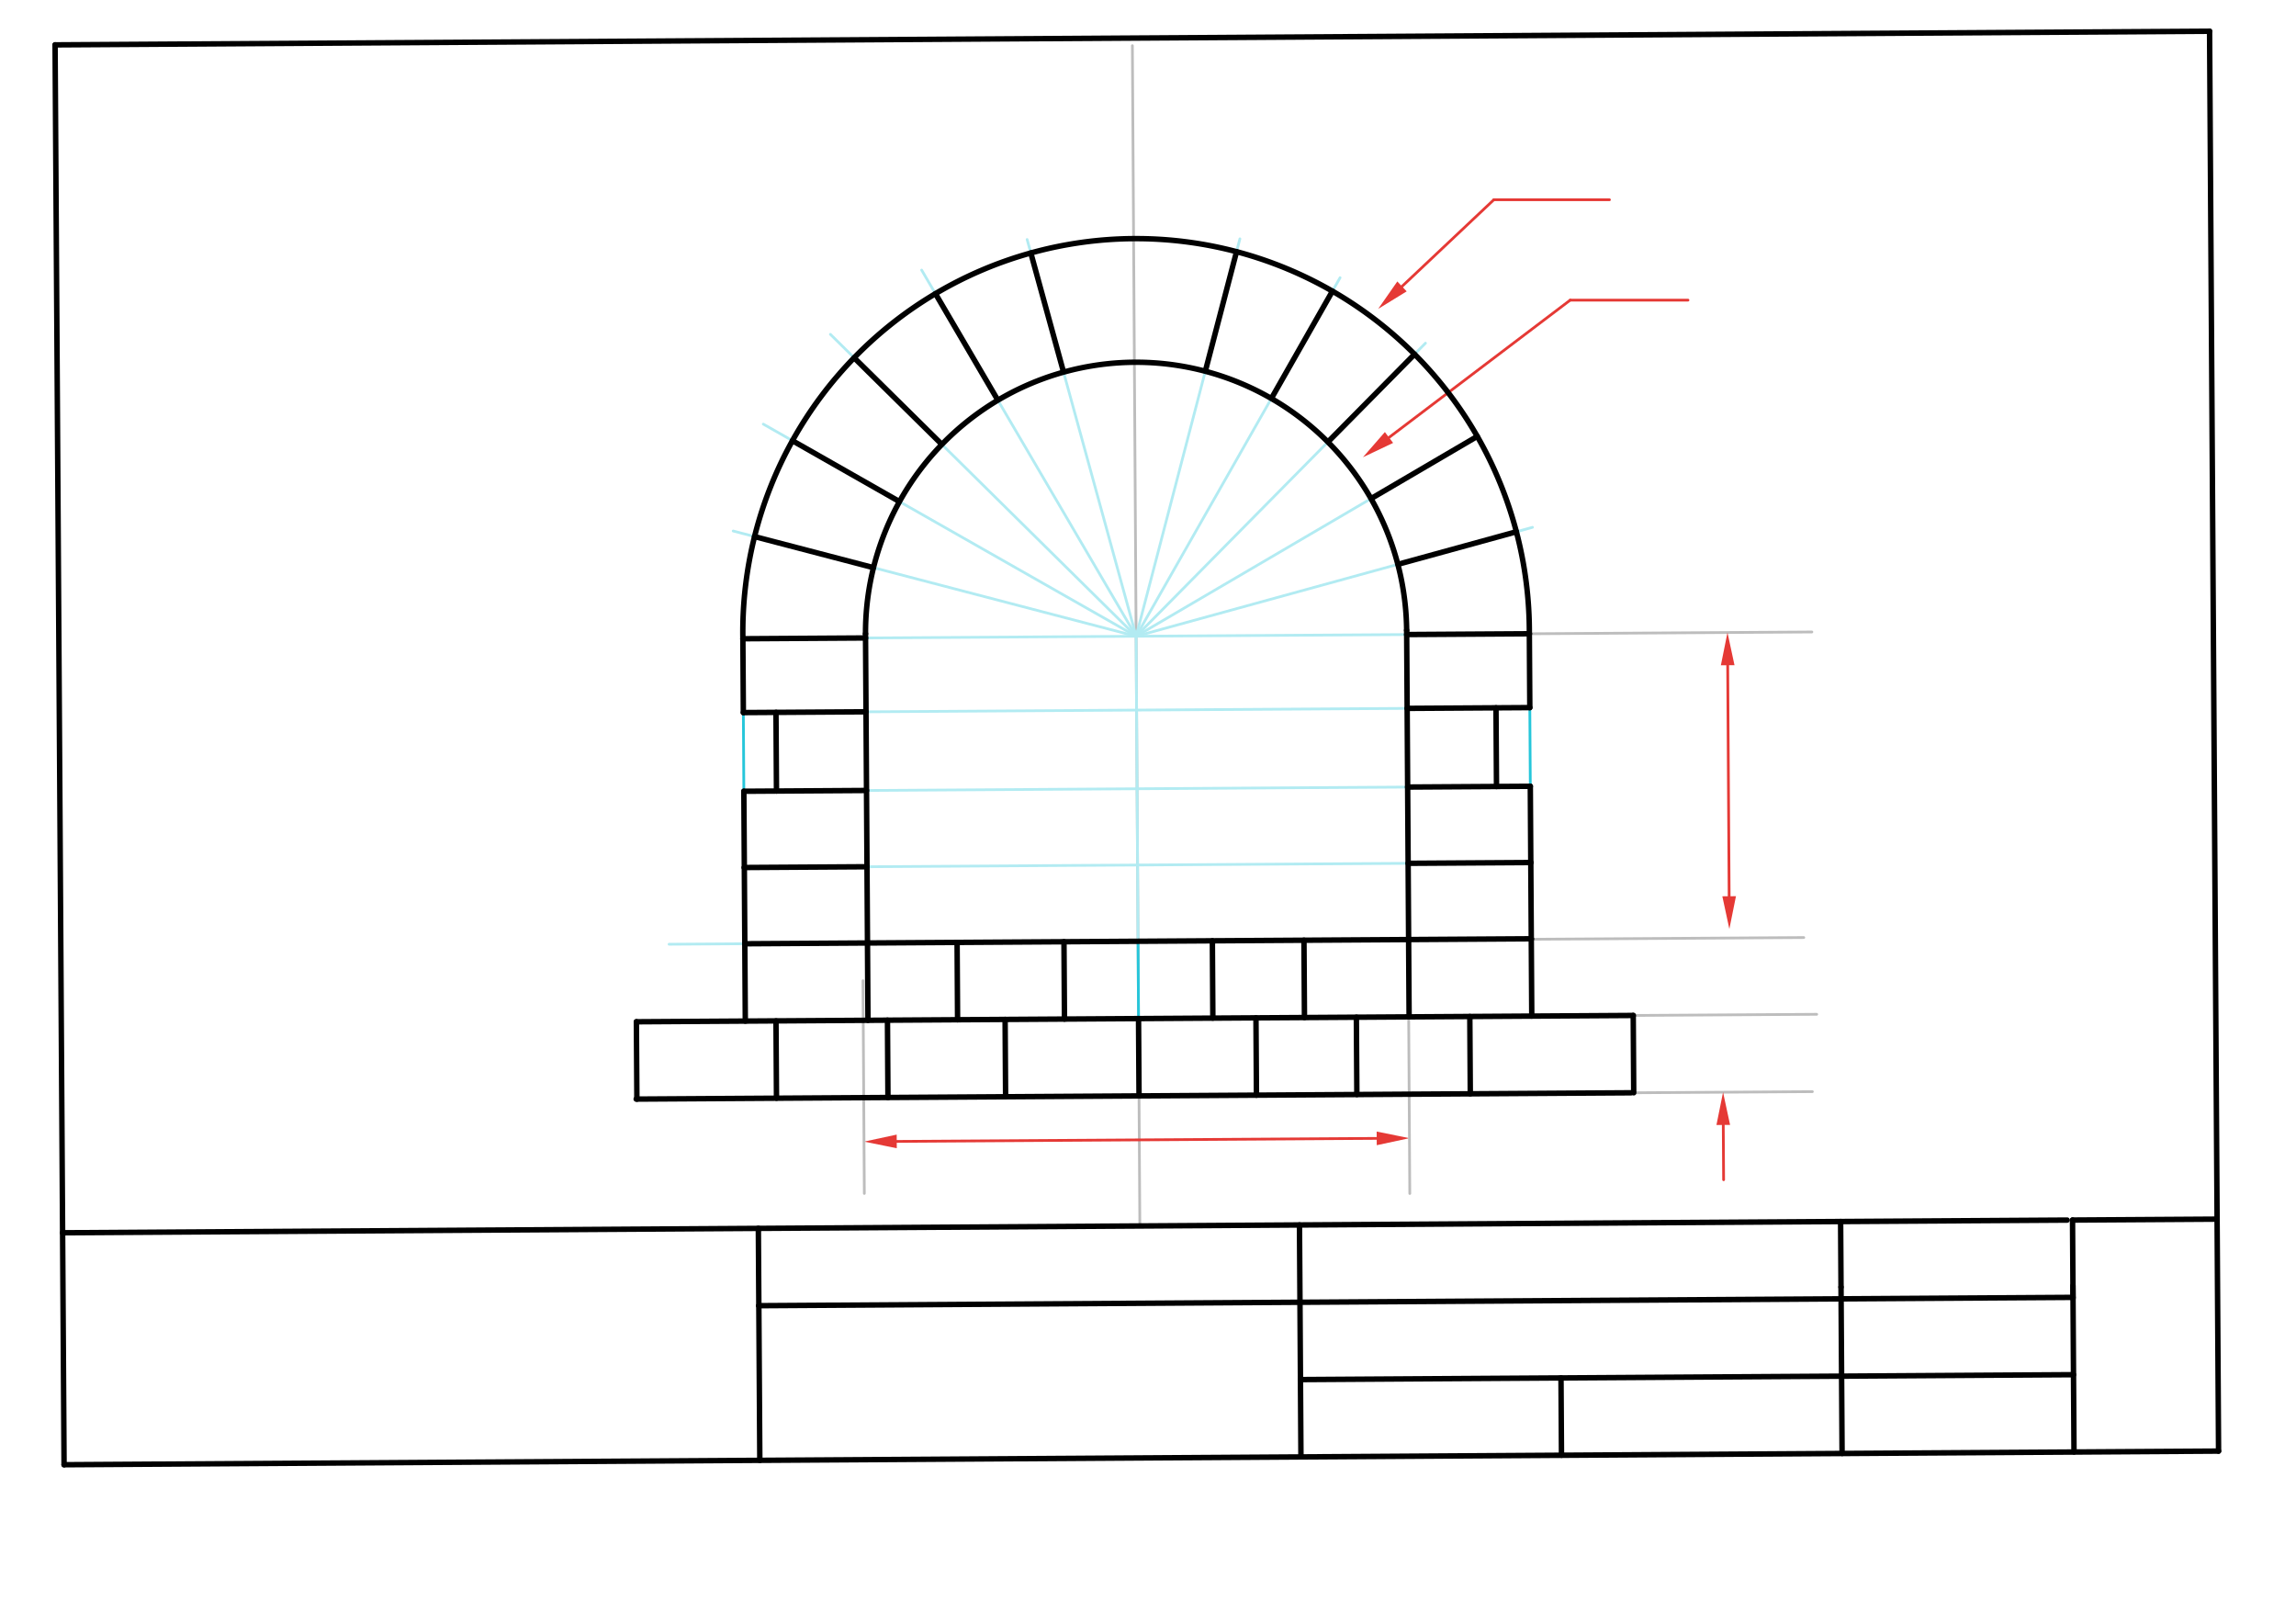 <svg xmlns="http://www.w3.org/2000/svg" class="svg--1it" height="100%" preserveAspectRatio="xMidYMid meet" viewBox="0 0 841.89 595.276" width="100%"><defs><marker id="marker-arrow" markerHeight="16" markerUnits="userSpaceOnUse" markerWidth="24" orient="auto-start-reverse" refX="24" refY="4" viewBox="0 0 24 8"><path d="M 0 0 L 24 4 L 0 8 z" stroke="inherit"></path></marker></defs><g class="aux-layer--1FB"><g class="element--2qn"><line stroke="#BDBDBD" stroke-dasharray="none" stroke-linecap="round" stroke-width="1" x1="416.577" x2="417.955" y1="231.702" y2="449.455"></line></g><g class="element--2qn"><line stroke="#BDBDBD" stroke-dasharray="none" stroke-linecap="round" stroke-width="1" x1="416.577" x2="415.216" y1="231.702" y2="16.744"></line></g><g class="element--2qn"><line stroke="#B2EBF2" stroke-dasharray="none" stroke-linecap="round" stroke-width="1" x1="416.577" x2="417.294" y1="231.702" y2="345.085"></line></g><g class="element--2qn"><line stroke="#26C6DA" stroke-dasharray="none" stroke-linecap="round" stroke-width="1" x1="417.294" x2="516.505" y1="345.085" y2="344.458"></line></g><g class="element--2qn"><line stroke="#26C6DA" stroke-dasharray="none" stroke-linecap="round" stroke-width="1" x1="417.294" x2="318.084" y1="345.085" y2="345.713"></line></g><g class="element--2qn"><line stroke="#26C6DA" stroke-dasharray="none" stroke-linecap="round" stroke-width="1" x1="318.084" x2="317.366" y1="345.713" y2="232.33"></line></g><g class="element--2qn"><line stroke="#26C6DA" stroke-dasharray="none" stroke-linecap="round" stroke-width="1" x1="516.505" x2="515.787" y1="344.458" y2="231.074"></line></g><g class="element--2qn"><line stroke="#BDBDBD" stroke-dasharray="none" stroke-linecap="round" stroke-width="1" x1="530.438" x2="661.413" y1="344.547" y2="343.718"></line></g><g class="element--2qn"><line stroke="#BDBDBD" stroke-dasharray="none" stroke-linecap="round" stroke-width="1" x1="529.438" x2="664.375" y1="232.547" y2="231.693"></line></g><g class="element--2qn"><line stroke="#E53935" stroke-dasharray="none" stroke-linecap="round" stroke-width="1" x1="633.503" x2="634.039" y1="243.888" y2="328.581"></line><path d="M633.427,231.889 l12,2.5 l0,-5 z" fill="#E53935" stroke="#E53935" stroke-width="0" transform="rotate(89.637, 633.427, 231.889)"></path><path d="M634.115,340.581 l12,2.5 l0,-5 z" fill="#E53935" stroke="#E53935" stroke-width="0" transform="rotate(269.637, 634.115, 340.581)"></path></g><g class="element--2qn"><line stroke="#E53935" stroke-dasharray="none" stroke-linecap="round" stroke-width="1" x1="328.811" x2="504.809" y1="418.462" y2="417.348"></line><path d="M316.811,418.538 l12,2.5 l0,-5 z" fill="#E53935" stroke="#E53935" stroke-width="0" transform="rotate(359.637, 316.811, 418.538)"></path><path d="M516.809,417.272 l12,2.5 l0,-5 z" fill="#E53935" stroke="#E53935" stroke-width="0" transform="rotate(179.637, 516.809, 417.272)"></path></g><g class="element--2qn"><line stroke="#B2EBF2" stroke-dasharray="none" stroke-linecap="round" stroke-width="1" x1="272.397" x2="560.776" y1="234.174" y2="232.349"></line></g><g class="element--2qn"><line stroke="#B2EBF2" stroke-dasharray="none" stroke-linecap="round" stroke-width="1" x1="416.587" x2="561.927" y1="233.261" y2="193.33"></line></g><g class="element--2qn"><line stroke="#B2EBF2" stroke-dasharray="none" stroke-linecap="round" stroke-width="1" x1="416.587" x2="541.657" y1="233.261" y2="159.992"></line></g><g class="element--2qn"><line stroke="#B2EBF2" stroke-dasharray="none" stroke-linecap="round" stroke-width="1" x1="416.587" x2="522.689" y1="233.261" y2="125.807"></line></g><g class="element--2qn"><line stroke="#B2EBF2" stroke-dasharray="none" stroke-linecap="round" stroke-width="1" x1="416.587" x2="491.377" y1="233.261" y2="101.806"></line></g><g class="element--2qn"><line stroke="#B2EBF2" stroke-dasharray="none" stroke-linecap="round" stroke-width="1" x1="416.587" x2="454.642" y1="233.261" y2="87.555"></line></g><g class="element--2qn"><line stroke="#B2EBF2" stroke-dasharray="none" stroke-linecap="round" stroke-width="1" x1="416.587" x2="376.62" y1="233.261" y2="87.794"></line></g><g class="element--2qn"><line stroke="#B2EBF2" stroke-dasharray="none" stroke-linecap="round" stroke-width="1" x1="416.587" x2="337.94" y1="233.261" y2="99.01"></line></g><g class="element--2qn"><line stroke="#B2EBF2" stroke-dasharray="none" stroke-linecap="round" stroke-width="1" x1="416.587" x2="304.488" y1="233.261" y2="122.572"></line></g><g class="element--2qn"><line stroke="#B2EBF2" stroke-dasharray="none" stroke-linecap="round" stroke-width="1" x1="416.587" x2="279.886" y1="233.261" y2="155.486"></line></g><g class="element--2qn"><line stroke="#B2EBF2" stroke-dasharray="none" stroke-linecap="round" stroke-width="1" x1="416.587" x2="268.838" y1="233.261" y2="194.672"></line></g><g class="element--2qn"><line stroke="#26C6DA" stroke-dasharray="none" stroke-linecap="round" stroke-width="1" x1="345.352" x2="318.084" y1="345.541" y2="345.713"></line></g><g class="element--2qn"><line stroke="#B2EBF2" stroke-dasharray="none" stroke-linecap="round" stroke-width="1" x1="318.084" x2="245.336" y1="345.713" y2="346.174"></line></g><g class="element--2qn"><line stroke="#26C6DA" stroke-dasharray="none" stroke-linecap="round" stroke-width="1" x1="272.397" x2="273.105" y1="234.174" y2="345.998"></line></g><g class="element--2qn"><line stroke="#26C6DA" stroke-dasharray="none" stroke-linecap="round" stroke-width="1" x1="560.776" x2="561.485" y1="232.349" y2="344.35"></line></g><g class="element--2qn"><line stroke="#E53935" stroke-dasharray="none" stroke-linecap="round" stroke-width="1" x1="514.079" x2="547.75" y1="105.003" y2="73.237"></line><path d="M505.35,113.238 l12,2.5 l0,-5 z" fill="#E53935" stroke="#E53935" stroke-width="0" transform="rotate(316.668, 505.35, 113.238)"></path></g><g class="element--2qn"><line stroke="#E53935" stroke-dasharray="none" stroke-linecap="round" stroke-width="1" x1="509.314" x2="575.75" y1="160.389" y2="110.038"></line><path d="M499.75,167.638 l12,2.5 l0,-5 z" fill="#E53935" stroke="#E53935" stroke-width="0" transform="rotate(322.842, 499.75, 167.638)"></path></g><g class="element--2qn"><line stroke="#B2EBF2" stroke-dasharray="none" stroke-linecap="round" stroke-width="1" x1="272.568" x2="560.947" y1="261.242" y2="259.417"></line></g><g class="element--2qn"><line stroke="#B2EBF2" stroke-dasharray="none" stroke-linecap="round" stroke-width="1" x1="272.751" x2="561.13" y1="290.086" y2="288.261"></line></g><g class="element--2qn"><line stroke="#B2EBF2" stroke-dasharray="none" stroke-linecap="round" stroke-width="1" x1="272.928" x2="561.307" y1="318.045" y2="316.22"></line></g><g class="element--2qn"><line stroke="#26C6DA" stroke-dasharray="none" stroke-linecap="round" stroke-width="1" x1="417.294" x2="417.474" y1="345.085" y2="373.431"></line></g><g class="element--2qn"><line stroke="#26C6DA" stroke-dasharray="none" stroke-linecap="round" stroke-width="1" x1="417.474" x2="417.653" y1="373.431" y2="401.777"></line></g><g class="element--2qn"><line stroke="#BDBDBD" stroke-dasharray="none" stroke-linecap="round" stroke-width="1" x1="598.868" x2="666.146" y1="372.283" y2="371.858"></line></g><g class="element--2qn"><line stroke="#BDBDBD" stroke-dasharray="none" stroke-linecap="round" stroke-width="1" x1="599.047" x2="664.564" y1="400.629" y2="400.215"></line></g><g class="element--2qn"><line stroke="#E53935" stroke-dasharray="none" stroke-linecap="round" stroke-width="1" x1="631.882" x2="632.009" y1="412.422" y2="432.512"></line><path d="M631.806,400.422 l12,2.5 l0,-5 z" fill="#E53935" stroke="#E53935" stroke-width="0" transform="rotate(89.637, 631.806, 400.422)"></path></g><g class="element--2qn"><line stroke="#E53935" stroke-dasharray="none" stroke-linecap="round" stroke-width="1" x1="575.75" x2="618.95" y1="110.038" y2="110.038"></line></g><g class="element--2qn"><line stroke="#E53935" stroke-dasharray="none" stroke-linecap="round" stroke-width="1" x1="547.75" x2="590.15" y1="73.237" y2="73.237"></line></g></g><g class="main-layer--3Vd"><g class="element--2qn"><line stroke="#000000" stroke-dasharray="none" stroke-linecap="round" stroke-width="2" x1="23.493" x2="813.493" y1="536.993" y2="531.993"></line></g><g class="element--2qn"><line stroke="#000000" stroke-dasharray="none" stroke-linecap="round" stroke-width="2" x1="23.493" x2="20.198" y1="536.993" y2="16.449"></line></g><g class="element--2qn"><line stroke="#000000" stroke-dasharray="none" stroke-linecap="round" stroke-width="2" x1="813.493" x2="810.198" y1="531.993" y2="11.449"></line></g><g class="element--2qn"><line stroke="#000000" stroke-dasharray="none" stroke-linecap="round" stroke-width="2" x1="20.198" x2="810.198" y1="16.449" y2="11.449"></line></g><g class="element--2qn"><line stroke="#000000" stroke-dasharray="none" stroke-linecap="round" stroke-width="2" x1="757.97" x2="22.955" y1="447.303" y2="451.955"></line></g><g class="element--2qn"><line stroke="#000000" stroke-dasharray="none" stroke-linecap="round" stroke-width="2" x1="675.062" x2="675.448" y1="471.876" y2="532.867"></line></g><g class="element--2qn"><line stroke="#000000" stroke-dasharray="none" stroke-linecap="round" stroke-width="2" x1="675.062" x2="674.91" y1="471.876" y2="447.829"></line></g><g class="element--2qn"><line stroke="#000000" stroke-dasharray="none" stroke-linecap="round" stroke-width="2" x1="760.1" x2="760.486" y1="471.337" y2="532.329"></line></g><g class="element--2qn"><line stroke="#000000" stroke-dasharray="none" stroke-linecap="round" stroke-width="2" x1="759.948" x2="760.13" y1="447.291" y2="476.084"></line></g><g class="element--2qn"><line stroke="#000000" stroke-dasharray="none" stroke-linecap="round" stroke-width="2" x1="278.068" x2="278.247" y1="450.341" y2="478.687"></line></g><g class="element--2qn"><line stroke="#000000" stroke-dasharray="none" stroke-linecap="round" stroke-width="2" x1="278.247" x2="760.127" y1="478.687" y2="475.637"></line></g><g class="element--2qn"><line stroke="#000000" stroke-dasharray="none" stroke-linecap="round" stroke-width="2" x1="278.247" x2="278.606" y1="478.687" y2="535.378"></line></g><g class="element--2qn"><line stroke="#000000" stroke-dasharray="none" stroke-linecap="round" stroke-width="2" x1="476.489" x2="476.848" y1="449.085" y2="505.777"></line></g><g class="element--2qn"><line stroke="#000000" stroke-dasharray="none" stroke-linecap="round" stroke-width="2" x1="476.848" x2="760.307" y1="505.777" y2="503.983"></line></g><g class="element--2qn"><line stroke="#000000" stroke-dasharray="none" stroke-linecap="round" stroke-width="2" x1="476.848" x2="477.027" y1="505.777" y2="534.123"></line></g><g class="element--2qn"><line stroke="#000000" stroke-dasharray="none" stroke-linecap="round" stroke-width="2" x1="759.948" x2="812.955" y1="447.291" y2="446.955"></line></g><g class="element--2qn"><line stroke="#BDBDBD" stroke-dasharray="none" stroke-linecap="round" stroke-width="1" x1="316.438" x2="316.931" y1="359.547" y2="437.544"></line></g><g class="element--2qn"><line stroke="#BDBDBD" stroke-dasharray="none" stroke-linecap="round" stroke-width="1" x1="516.438" x2="516.938" y1="358.547" y2="437.569"></line></g><g class="element--2qn"><path d="M 515.787 231.074 A 99.213 99.213 0 0 0 317.366 232.33" fill="none" stroke="#000000" stroke-dasharray="none" stroke-linecap="round" stroke-width="2"></path></g><g class="element--2qn"><line stroke="#000000" stroke-dasharray="none" stroke-linecap="round" stroke-width="2" x1="317.366" x2="318.084" y1="232.33" y2="345.713"></line></g><g class="element--2qn"><line stroke="#000000" stroke-dasharray="none" stroke-linecap="round" stroke-width="2" x1="318.084" x2="516.505" y1="345.713" y2="344.458"></line></g><g class="element--2qn"><line stroke="#000000" stroke-dasharray="none" stroke-linecap="round" stroke-width="2" x1="516.505" x2="515.787" y1="344.458" y2="231.073"></line></g><g class="element--2qn"><path d="M 272.397 234.174 A 144.201 144.201 0 1 1 560.776 232.349" fill="none" stroke="#000000" stroke-dasharray="none" stroke-linecap="round" stroke-width="2"></path></g><g class="element--2qn"><line stroke="#000000" stroke-dasharray="none" stroke-linecap="round" stroke-width="2" x1="272.397" x2="317.376" y1="234.174" y2="233.889"></line></g><g class="element--2qn"><line stroke="#000000" stroke-dasharray="none" stroke-linecap="round" stroke-width="2" x1="515.797" x2="560.776" y1="232.633" y2="232.349"></line></g><g class="element--2qn"><line stroke="#000000" stroke-dasharray="none" stroke-linecap="round" stroke-width="2" x1="377.985" x2="389.904" y1="92.761" y2="136.142"></line></g><g class="element--2qn"><line stroke="#000000" stroke-dasharray="none" stroke-linecap="round" stroke-width="2" x1="343.016" x2="365.756" y1="107.675" y2="146.494"></line></g><g class="element--2qn"><line stroke="#000000" stroke-dasharray="none" stroke-linecap="round" stroke-width="2" x1="313.196" x2="345.21" y1="131.172" y2="162.782"></line></g><g class="element--2qn"><line stroke="#000000" stroke-dasharray="none" stroke-linecap="round" stroke-width="2" x1="290.579" x2="329.684" y1="161.57" y2="183.819"></line></g><g class="element--2qn"><line stroke="#000000" stroke-dasharray="none" stroke-linecap="round" stroke-width="2" x1="276.683" x2="320.215" y1="196.722" y2="208.091"></line></g><g class="element--2qn"><line stroke="#000000" stroke-dasharray="none" stroke-linecap="round" stroke-width="2" x1="453.407" x2="442.038" y1="92.284" y2="135.812"></line></g><g class="element--2qn"><line stroke="#000000" stroke-dasharray="none" stroke-linecap="round" stroke-width="2" x1="488.562" x2="466.314" y1="106.754" y2="145.857"></line></g><g class="element--2qn"><line stroke="#000000" stroke-dasharray="none" stroke-linecap="round" stroke-width="2" x1="518.676" x2="487.065" y1="129.871" y2="161.884"></line></g><g class="element--2qn"><line stroke="#000000" stroke-dasharray="none" stroke-linecap="round" stroke-width="2" x1="541.676" x2="502.856" y1="159.981" y2="182.723"></line></g><g class="element--2qn"><line stroke="#000000" stroke-dasharray="none" stroke-linecap="round" stroke-width="2" x1="556.016" x2="512.632" y1="194.954" y2="206.873"></line></g><g class="element--2qn"><line stroke="#000000" stroke-dasharray="none" stroke-linecap="round" stroke-width="2" x1="272.397" x2="272.568" y1="234.174" y2="261.242"></line></g><g class="element--2qn"><line stroke="#000000" stroke-dasharray="none" stroke-linecap="round" stroke-width="2" x1="560.776" x2="560.947" y1="232.349" y2="259.417"></line></g><g class="element--2qn"><line stroke="#000000" stroke-dasharray="none" stroke-linecap="round" stroke-width="2" x1="272.568" x2="317.547" y1="261.242" y2="260.958"></line></g><g class="element--2qn"><line stroke="#000000" stroke-dasharray="none" stroke-linecap="round" stroke-width="2" x1="515.968" x2="560.947" y1="259.702" y2="259.417"></line></g><g class="element--2qn"><line stroke="#000000" stroke-dasharray="none" stroke-linecap="round" stroke-width="2" x1="284.534" x2="284.717" y1="261.167" y2="290.01"></line></g><g class="element--2qn"><line stroke="#000000" stroke-dasharray="none" stroke-linecap="round" stroke-width="2" x1="272.751" x2="317.73" y1="290.086" y2="289.801"></line></g><g class="element--2qn"><line stroke="#000000" stroke-dasharray="none" stroke-linecap="round" stroke-width="2" x1="516.151" x2="561.13" y1="288.545" y2="288.261"></line></g><g class="element--2qn"><line stroke="#000000" stroke-dasharray="none" stroke-linecap="round" stroke-width="2" x1="548.549" x2="548.732" y1="259.496" y2="288.339"></line></g><g class="element--2qn"><line stroke="#000000" stroke-dasharray="none" stroke-linecap="round" stroke-width="2" x1="272.751" x2="272.928" y1="290.086" y2="318.045"></line></g><g class="element--2qn"><line stroke="#000000" stroke-dasharray="none" stroke-linecap="round" stroke-width="2" x1="561.13" x2="561.307" y1="288.261" y2="316.22"></line></g><g class="element--2qn"><line stroke="#000000" stroke-dasharray="none" stroke-linecap="round" stroke-width="2" x1="317.907" x2="272.928" y1="317.761" y2="318.045"></line></g><g class="element--2qn"><line stroke="#000000" stroke-dasharray="none" stroke-linecap="round" stroke-width="2" x1="516.328" x2="561.307" y1="316.505" y2="316.22"></line></g><g class="element--2qn"><line stroke="#000000" stroke-dasharray="none" stroke-linecap="round" stroke-width="2" x1="272.928" x2="273.105" y1="318.045" y2="345.998"></line></g><g class="element--2qn"><line stroke="#000000" stroke-dasharray="none" stroke-linecap="round" stroke-width="2" x1="273.105" x2="318.084" y1="345.998" y2="345.713"></line></g><g class="element--2qn"><line stroke="#000000" stroke-dasharray="none" stroke-linecap="round" stroke-width="2" x1="516.505" x2="561.484" y1="344.458" y2="344.173"></line></g><g class="element--2qn"><line stroke="#000000" stroke-dasharray="none" stroke-linecap="round" stroke-width="2" x1="561.485" x2="561.307" y1="344.35" y2="316.22"></line></g><g class="element--2qn"><line stroke="#000000" stroke-dasharray="none" stroke-linecap="round" stroke-width="2" x1="417.474" x2="598.868" y1="373.431" y2="372.283"></line></g><g class="element--2qn"><line stroke="#000000" stroke-dasharray="none" stroke-linecap="round" stroke-width="2" x1="417.474" x2="233.348" y1="373.431" y2="374.597"></line></g><g class="element--2qn"><line stroke="#000000" stroke-dasharray="none" stroke-linecap="round" stroke-width="2" x1="318.084" x2="318.263" y1="345.713" y2="374.059"></line></g><g class="element--2qn"><line stroke="#000000" stroke-dasharray="none" stroke-linecap="round" stroke-width="2" x1="273.105" x2="273.284" y1="345.998" y2="374.344"></line></g><g class="element--2qn"><line stroke="#000000" stroke-dasharray="none" stroke-linecap="round" stroke-width="2" x1="516.505" x2="516.684" y1="344.458" y2="372.803"></line></g><g class="element--2qn"><line stroke="#000000" stroke-dasharray="none" stroke-linecap="round" stroke-width="2" x1="561.484" x2="561.663" y1="344.173" y2="372.519"></line></g><g class="element--2qn"><line stroke="#000000" stroke-dasharray="none" stroke-linecap="round" stroke-width="2" x1="350.942" x2="351.121" y1="345.505" y2="373.851"></line></g><g class="element--2qn"><line stroke="#000000" stroke-dasharray="none" stroke-linecap="round" stroke-width="2" x1="390.135" x2="390.314" y1="345.257" y2="373.603"></line></g><g class="element--2qn"><line stroke="#000000" stroke-dasharray="none" stroke-linecap="round" stroke-width="2" x1="444.548" x2="444.727" y1="344.913" y2="373.259"></line></g><g class="element--2qn"><line stroke="#000000" stroke-dasharray="none" stroke-linecap="round" stroke-width="2" x1="478.136" x2="478.316" y1="344.7" y2="373.046"></line></g><g class="element--2qn"><line stroke="#000000" stroke-dasharray="none" stroke-linecap="round" stroke-width="2" x1="417.653" x2="598.065" y1="401.777" y2="400.635"></line></g><g class="element--2qn"><line stroke="#000000" stroke-dasharray="none" stroke-linecap="round" stroke-width="2" x1="417.653" x2="233.275" y1="401.777" y2="402.944"></line></g><g class="element--2qn"><line stroke="#000000" stroke-dasharray="none" stroke-linecap="round" stroke-width="2" x1="417.474" x2="417.653" y1="373.431" y2="401.777"></line></g><g class="element--2qn"><line stroke="#000000" stroke-dasharray="none" stroke-linecap="round" stroke-width="2" x1="460.534" x2="460.714" y1="373.159" y2="401.505"></line></g><g class="element--2qn"><line stroke="#000000" stroke-dasharray="none" stroke-linecap="round" stroke-width="2" x1="497.348" x2="497.527" y1="372.926" y2="401.272"></line></g><g class="element--2qn"><line stroke="#000000" stroke-dasharray="none" stroke-linecap="round" stroke-width="2" x1="538.946" x2="539.126" y1="372.663" y2="401.008"></line></g><g class="element--2qn"><line stroke="#000000" stroke-dasharray="none" stroke-linecap="round" stroke-width="2" x1="599.047" x2="598.868" y1="400.629" y2="372.283"></line></g><g class="element--2qn"><line stroke="#000000" stroke-dasharray="none" stroke-linecap="round" stroke-width="2" x1="368.548" x2="368.728" y1="373.741" y2="402.087"></line></g><g class="element--2qn"><line stroke="#000000" stroke-dasharray="none" stroke-linecap="round" stroke-width="2" x1="325.411" x2="325.59" y1="374.014" y2="402.36"></line></g><g class="element--2qn"><line stroke="#000000" stroke-dasharray="none" stroke-linecap="round" stroke-width="2" x1="284.541" x2="284.721" y1="374.273" y2="402.619"></line></g><g class="element--2qn"><line stroke="#000000" stroke-dasharray="none" stroke-linecap="round" stroke-width="2" x1="233.348" x2="233.528" y1="374.597" y2="402.943"></line></g><g class="element--2qn"><line stroke="#000000" stroke-dasharray="none" stroke-linecap="round" stroke-width="2" x1="572.562" x2="572.382" y1="533.518" y2="505.172"></line></g></g><g class="snaps-layer--2PT"></g><g class="temp-layer--rAP"></g></svg>